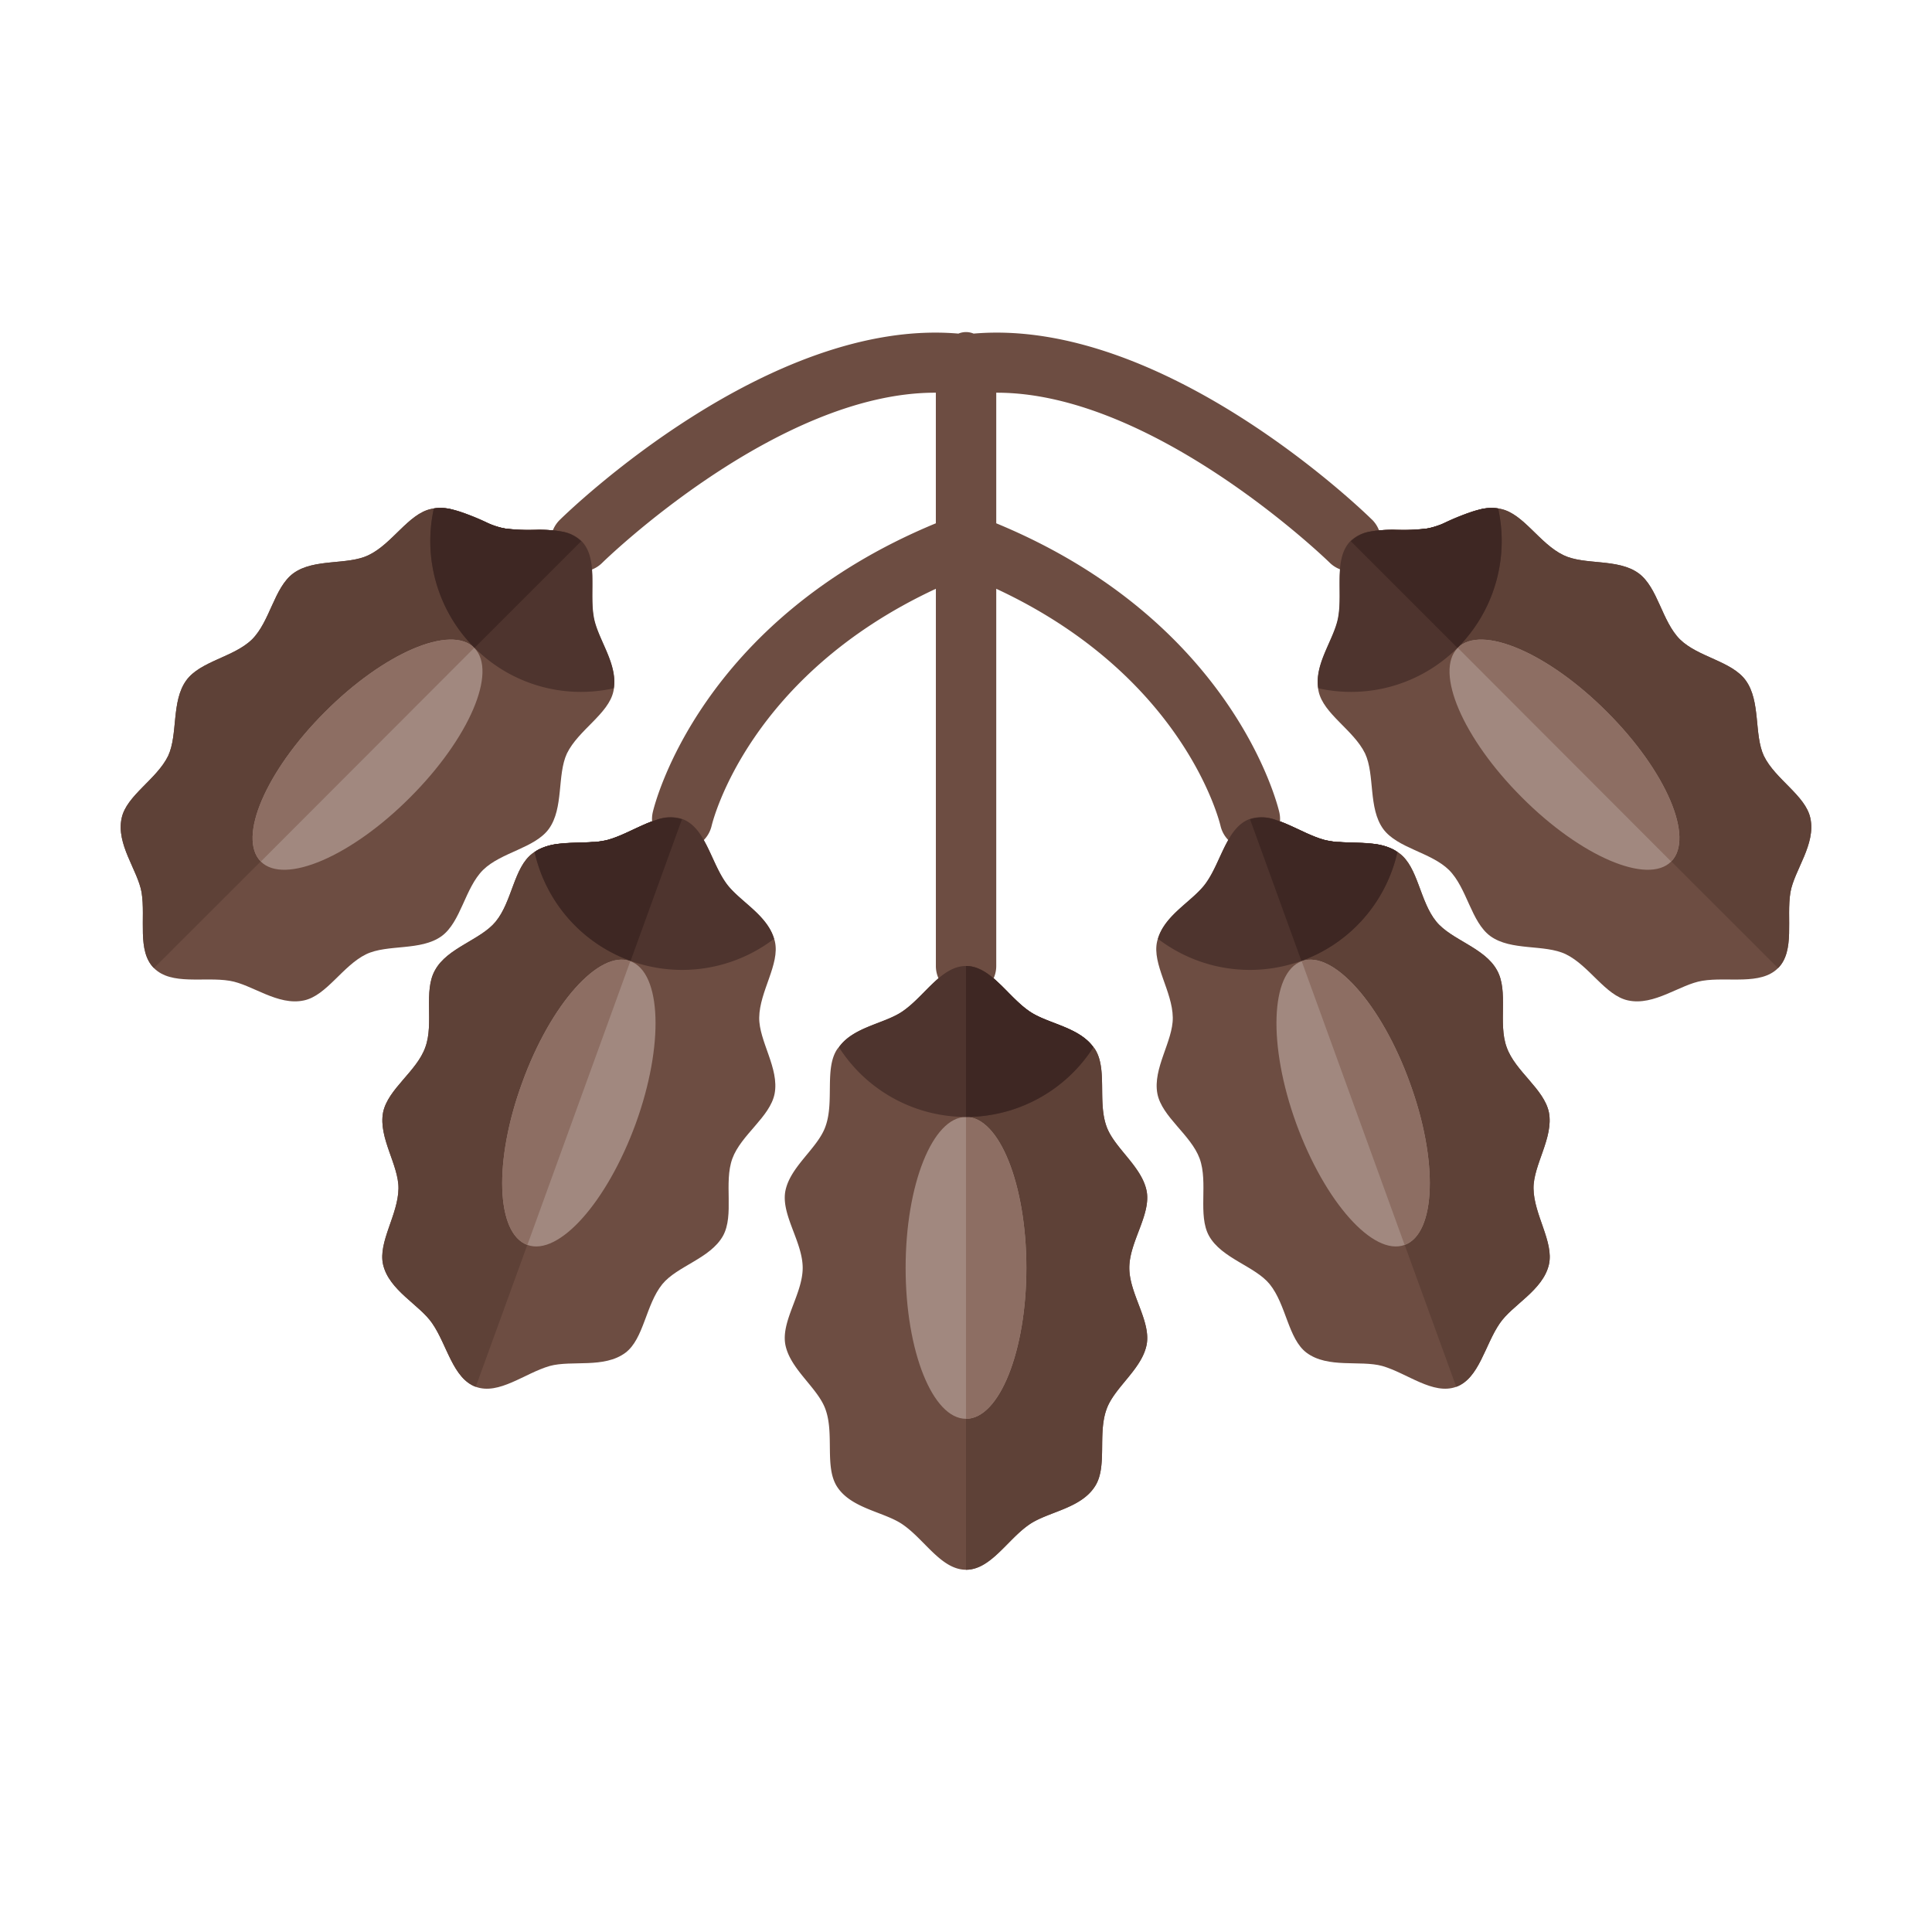 <?xml version="1.0" ?><!-- Uploaded to: SVG Repo, www.svgrepo.com, Generator: SVG Repo Mixer Tools -->
<svg width="800px" height="800px" viewBox="0 0 64 64" data-name="Layer 1" id="Layer_1" xmlns="http://www.w3.org/2000/svg"><defs><style>.cls-1{fill:#6d4d42;}.cls-2{fill:#5e4137;}.cls-3{fill:#a1887f;}.cls-4{fill:#8d6e63;}.cls-5{fill:#4e342e;}.cls-6{fill:#3e2723;}</style></defs><path class="cls-1" d="M45.447,17.212c-.283-.28-6.905-6.705-13.195-6.161a.649.649,0,0,0-.503,0c-6.283-.543-12.911,5.882-13.195,6.161a1,1,0,1,0,1.404,1.424c.06-.06,5.795-5.65,11.043-5.627v4.326c-7.822,3.233-9.317,9.308-9.377,9.573a.997.997,0,0,0,.748,1.194.999.999,0,0,0,1.201-.744c.052-.216,1.257-4.982,7.429-7.854V32a1,1,0,0,0,2,0V19.504c6.162,2.867,7.373,7.621,7.429,7.852a1,1,0,0,0,.973.774.988.988,0,0,0,.224-.025.999.999,0,0,0,.751-1.197c-.06-.265-1.555-6.34-9.377-9.573V13.009c5.229-.019,10.982,5.567,11.043,5.628a1,1,0,0,0,1.404-1.425Z"/><path class="cls-1" d="M37.41,42c0,.85.7,1.73.58,2.51-.14.84-1.09,1.45-1.34,2.19-.29.82.04,1.9-.38,2.54-.48.75-1.59.84-2.2,1.28C33.36,51.02,32.81,52,32,52s-1.36-.98-2.07-1.48c-.61-.44-1.72-.53-2.2-1.27-.42-.65-.09-1.73-.38-2.55-.25-.73-1.2-1.35-1.34-2.19-.12-.78.58-1.66.58-2.51s-.7-1.73-.58-2.51c.14-.84,1.09-1.45,1.34-2.19.29-.82-.04-1.9.38-2.54.02-.02.03-.05.06-.07.49-.69,1.55-.78,2.14-1.21C30.64,32.98,31.19,32,32,32s1.36.98,2.07,1.48c.59.43,1.65.52,2.15,1.21a.265.265,0,0,1,.05.06c.42.65.09,1.73.38,2.55.25.73,1.2,1.35,1.34,2.19C38.11,40.27,37.41,41.15,37.41,42Z"/><path class="cls-2" d="M37.41,42c0,.85.7,1.73.58,2.51-.14.84-1.09,1.45-1.34,2.19-.29.82.04,1.9-.38,2.54-.48.75-1.59.84-2.2,1.28C33.36,51.02,32.81,52,32,52V32c.81,0,1.36.98,2.07,1.48.59.43,1.65.52,2.15,1.21a.265.265,0,0,1,.05.06c.42.65.09,1.73.38,2.55.25.73,1.2,1.35,1.34,2.19C38.11,40.27,37.41,41.15,37.41,42Z"/><ellipse class="cls-3" cx="32" cy="42" rx="2" ry="5"/><path class="cls-4" d="M34,42c0,2.76-.9,5-2,5V37C33.1,37,34,39.24,34,42Z"/><path class="cls-5" d="M36.22,34.69a5,5,0,0,1-8.43,0c.49-.69,1.55-.78,2.14-1.21C30.64,32.98,31.19,32,32,32s1.36.98,2.07,1.48C34.66,33.91,35.72,34,36.22,34.69Z"/><path class="cls-6" d="M36.22,34.69A5.006,5.006,0,0,1,32,37V32c.81,0,1.36.98,2.07,1.48C34.66,33.91,35.72,34,36.22,34.69Z"/><path class="cls-1" d="M51.31,41.89c-.2.86-1.21,1.33-1.63,1.95-.49.71-.68,1.82-1.44,2.1-.77.28-1.62-.45-2.45-.69-.73-.2-1.8.09-2.51-.44-.61-.46-.67-1.59-1.22-2.27-.49-.6-1.59-.85-2.01-1.6-.38-.69-.02-1.76-.31-2.56-.29-.79-1.25-1.38-1.4-2.15-.16-.84.52-1.74.51-2.52-.01-.87-.69-1.77-.52-2.52.2-.87,1.21-1.33,1.64-1.95.49-.72.67-1.82,1.44-2.1.76-.28,1.61.45,2.45.68.72.21,1.8-.09,2.5.45.62.46.67,1.59,1.22,2.26.5.61,1.6.86,2.01,1.61.39.69.03,1.76.32,2.55.28.8,1.24,1.38,1.4,2.16.16.84-.52,1.74-.51,2.52C50.81,40.24,51.48,41.14,51.31,41.89Z"/><path class="cls-2" d="M51.31,41.89c-.2.86-1.21,1.33-1.63,1.95-.49.71-.68,1.82-1.44,2.1l-6.83-18.8c.76-.28,1.61.45,2.45.68.72.21,1.8-.09,2.5.45.62.46.67,1.59,1.22,2.26.5.61,1.6.86,2.01,1.61.39.69.03,1.76.32,2.55.28.8,1.24,1.38,1.4,2.16.16.84-.52,1.74-.51,2.52C50.81,40.24,51.48,41.14,51.31,41.89Z"/><path class="cls-3" d="M46.53,41.24c-1.04.38-2.64-1.42-3.59-4.02-.94-2.59-.86-5,.18-5.38,1.03-.38,2.64,1.42,3.58,4.02C47.65,38.45,47.57,40.86,46.53,41.24Z"/><path class="cls-4" d="M46.53,41.24l-3.41-9.4c1.03-.38,2.64,1.42,3.58,4.02C47.65,38.45,47.57,40.86,46.53,41.24Z"/><path class="cls-5" d="M46.29,28.23a5.012,5.012,0,0,1-7.93,2.87c.23-.82,1.19-1.27,1.6-1.87.5-.71.68-1.82,1.44-2.1a1.277,1.277,0,0,1,.88.04c.51.16,1.05.5,1.58.65a2.558,2.558,0,0,0,.27.05,1.014,1.014,0,0,0,.25.02c.34.03.71.02,1.07.06a1.773,1.773,0,0,1,.32.05c.01,0,.02.01.04.01a1.555,1.555,0,0,1,.23.08A.887.887,0,0,1,46.29,28.23Z"/><path class="cls-6" d="M46.29,28.23a4.988,4.988,0,0,1-3.18,3.6l-1.7-4.69a1.305,1.305,0,0,1,.87.03c.51.16,1.05.5,1.58.65a2.558,2.558,0,0,0,.27.05,1.014,1.014,0,0,0,.25.02c.34.03.71.02,1.07.06a1.773,1.773,0,0,1,.32.05c.01,0,.02.01.04.01a1.555,1.555,0,0,1,.23.08A.887.887,0,0,1,46.29,28.23Z"/><path class="cls-1" d="M59.31,29.56c-.14.86.16,1.94-.41,2.51-.58.58-1.66.28-2.51.42-.74.12-1.59.84-2.46.65-.75-.16-1.28-1.15-2.06-1.53-.71-.34-1.81-.1-2.5-.6-.64-.47-.77-1.59-1.37-2.19-.6-.59-1.71-.72-2.18-1.36-.5-.69-.27-1.79-.6-2.5-.38-.78-1.38-1.31-1.54-2.06-.19-.87.54-1.72.66-2.46.14-.86-.16-1.94.41-2.51.58-.58,1.66-.28,2.51-.42.75-.12,1.59-.84,2.46-.65.75.16,1.28,1.15,2.07,1.53.7.34,1.8.1,2.49.6.64.47.77,1.59,1.37,2.19.6.59,1.72.72,2.18,1.36.5.69.27,1.79.6,2.5.38.78,1.38,1.31,1.54,2.06C60.16,27.97,59.44,28.82,59.31,29.56Z"/><path class="cls-2" d="M59.31,29.56c-.14.86.16,1.94-.41,2.51L44.75,17.93c.58-.58,1.66-.28,2.51-.42.75-.12,1.59-.84,2.46-.65.75.16,1.28,1.15,2.07,1.53.7.34,1.8.1,2.49.6.64.47.77,1.59,1.37,2.19.6.59,1.72.72,2.18,1.36.5.69.27,1.79.6,2.5.38.78,1.38,1.31,1.54,2.06C60.16,27.97,59.44,28.82,59.31,29.56Z"/><path class="cls-3" d="M55.36,28.54c-.78.78-3-.17-4.95-2.13-1.95-1.95-2.9-4.16-2.12-4.95.78-.78,3,.17,4.95,2.13C55.19,25.54,56.14,27.75,55.36,28.54Z"/><path class="cls-4" d="M55.36,28.54l-7.07-7.08c.78-.78,3,.17,4.95,2.13C55.19,25.54,56.14,27.75,55.36,28.54Z"/><path class="cls-5" d="M48.28,21.46a4.981,4.981,0,0,1-4.61,1.34c-.14-.83.54-1.64.66-2.37.15-.85-.16-1.93.41-2.51a1.204,1.204,0,0,1,.64-.31c.06-.01.13-.02.19-.03a5.683,5.683,0,0,1,.59-.03,5.288,5.288,0,0,0,1.06-.04h.04a2.461,2.461,0,0,0,.51-.15,6.215,6.215,0,0,1,1.36-.51s0,.01.01,0a1.341,1.341,0,0,1,.49-.01v.01A5.005,5.005,0,0,1,48.28,21.46Z"/><path class="cls-6" d="M48.28,21.46l-3.53-3.53a1.226,1.226,0,0,1,.63-.32c.06-.01.13-.02.19-.03a5.683,5.683,0,0,1,.59-.03,6.149,6.149,0,0,0,1.06-.04h.04a2.461,2.461,0,0,0,.51-.15,7.922,7.922,0,0,1,1.36-.51s0,.01.01,0a1.61,1.61,0,0,1,.49,0A5.005,5.005,0,0,1,48.28,21.46Z"/><path class="cls-1" d="M12.69,41.89c.2.86,1.21,1.33,1.63,1.95.49.71.68,1.82,1.44,2.1.77.28,1.62-.45,2.45-.69.73-.2,1.8.09,2.51-.44.61-.46.67-1.59,1.22-2.27.49-.6,1.59-.85,2.01-1.6.38-.69.02-1.76.31-2.56.29-.79,1.25-1.38,1.4-2.15.16-.84-.52-1.74-.51-2.52.01-.87.69-1.77.52-2.52-.2-.87-1.21-1.33-1.64-1.95-.49-.72-.67-1.82-1.44-2.1-.76-.28-1.61.45-2.45.68-.72.21-1.8-.09-2.5.45-.62.46-.67,1.59-1.22,2.26-.5.61-1.6.86-2.01,1.61-.39.69-.03,1.76-.32,2.55-.28.8-1.24,1.38-1.4,2.16-.16.84.52,1.74.51,2.52C13.19,40.24,12.52,41.14,12.69,41.89Z"/><path class="cls-2" d="M12.69,41.89c.2.86,1.21,1.33,1.63,1.95.49.71.68,1.82,1.44,2.1l6.83-18.8c-.76-.28-1.61.45-2.45.68-.72.21-1.8-.09-2.5.45-.62.46-.67,1.59-1.22,2.26-.5.61-1.6.86-2.01,1.61-.39.69-.03,1.76-.32,2.55-.28.8-1.24,1.38-1.4,2.16-.16.84.52,1.74.51,2.52C13.19,40.24,12.52,41.14,12.69,41.89Z"/><path class="cls-3" d="M17.47,41.24c1.04.38,2.64-1.42,3.59-4.02.94-2.59.86-5-.18-5.38-1.03-.38-2.64,1.42-3.58,4.02C16.35,38.45,16.43,40.86,17.47,41.24Z"/><path class="cls-4" d="M17.47,41.24l3.41-9.4c-1.03-.38-2.64,1.42-3.58,4.02C16.35,38.45,16.43,40.86,17.47,41.24Z"/><path class="cls-5" d="M17.71,28.23a5.012,5.012,0,0,0,7.93,2.87c-.23-.82-1.19-1.27-1.6-1.87-.5-.71-.68-1.82-1.44-2.1a1.277,1.277,0,0,0-.88.04c-.51.16-1.05.5-1.58.65a2.558,2.558,0,0,1-.27.05,1.014,1.014,0,0,1-.25.02c-.34.03-.71.02-1.07.06a1.773,1.773,0,0,0-.32.05c-.01,0-.02.01-.04.01a1.555,1.555,0,0,0-.23.08A.887.887,0,0,0,17.71,28.23Z"/><path class="cls-6" d="M17.71,28.23a4.988,4.988,0,0,0,3.18,3.6l1.7-4.69a1.305,1.305,0,0,0-.87.03c-.51.16-1.05.5-1.58.65a2.558,2.558,0,0,1-.27.05,1.014,1.014,0,0,1-.25.02c-.34.03-.71.02-1.07.06a1.773,1.773,0,0,0-.32.05c-.01,0-.02.01-.04.01a1.555,1.555,0,0,0-.23.08A.887.887,0,0,0,17.71,28.23Z"/><path class="cls-1" d="M4.69,29.56c.14.86-.16,1.94.41,2.51.58.58,1.66.28,2.51.42.74.12,1.59.84,2.46.65.75-.16,1.28-1.15,2.06-1.53.71-.34,1.81-.1,2.5-.6.64-.47.77-1.59,1.37-2.19.6-.59,1.71-.72,2.18-1.36.5-.69.27-1.79.6-2.5.38-.78,1.38-1.31,1.54-2.06.19-.87-.54-1.72-.66-2.46-.14-.86.16-1.94-.41-2.51-.58-.58-1.66-.28-2.51-.42-.75-.12-1.59-.84-2.46-.65-.75.16-1.28,1.15-2.07,1.53-.7.34-1.8.1-2.49.6-.64.47-.77,1.59-1.37,2.19-.6.59-1.72.72-2.18,1.36-.5.69-.27,1.79-.6,2.5-.38.78-1.38,1.31-1.54,2.06C3.84,27.97,4.56,28.82,4.69,29.56Z"/><path class="cls-2" d="M4.69,29.56c.14.86-.16,1.94.41,2.51L19.25,17.93c-.58-.58-1.66-.28-2.51-.42-.75-.12-1.59-.84-2.46-.65-.75.16-1.28,1.15-2.07,1.53-.7.34-1.8.1-2.49.6-.64.47-.77,1.59-1.37,2.19-.6.59-1.72.72-2.18,1.36-.5.69-.27,1.79-.6,2.5-.38.78-1.38,1.31-1.54,2.06C3.84,27.97,4.56,28.82,4.69,29.56Z"/><path class="cls-3" d="M8.64,28.54c.78.78,3-.17,4.95-2.13,1.95-1.95,2.9-4.16,2.12-4.95-.78-.78-3,.17-4.95,2.13C8.81,25.54,7.86,27.75,8.64,28.54Z"/><path class="cls-4" d="M8.64,28.54l7.07-7.08c-.78-.78-3,.17-4.95,2.13C8.81,25.54,7.86,27.75,8.64,28.54Z"/><path class="cls-5" d="M15.72,21.46a4.981,4.981,0,0,0,4.61,1.34c.14-.83-.54-1.64-.66-2.37-.15-.85.16-1.93-.41-2.51a1.204,1.204,0,0,0-.64-.31c-.06-.01-.13-.02-.19-.03a5.683,5.683,0,0,0-.59-.03,5.288,5.288,0,0,1-1.06-.04h-.04a2.461,2.461,0,0,1-.51-.15,6.215,6.215,0,0,0-1.36-.51s0,.01-.01,0a1.341,1.341,0,0,0-.49-.01v.01A5.005,5.005,0,0,0,15.72,21.46Z"/><path class="cls-6" d="M15.72,21.46l3.53-3.53a1.226,1.226,0,0,0-.63-.32c-.06-.01-.13-.02-.19-.03a5.683,5.683,0,0,0-.59-.03,6.149,6.149,0,0,1-1.06-.04h-.04a2.461,2.461,0,0,1-.51-.15,7.922,7.922,0,0,0-1.36-.51s0,.01-.01,0a1.61,1.61,0,0,0-.49,0A5.005,5.005,0,0,0,15.72,21.46Z"/></svg>